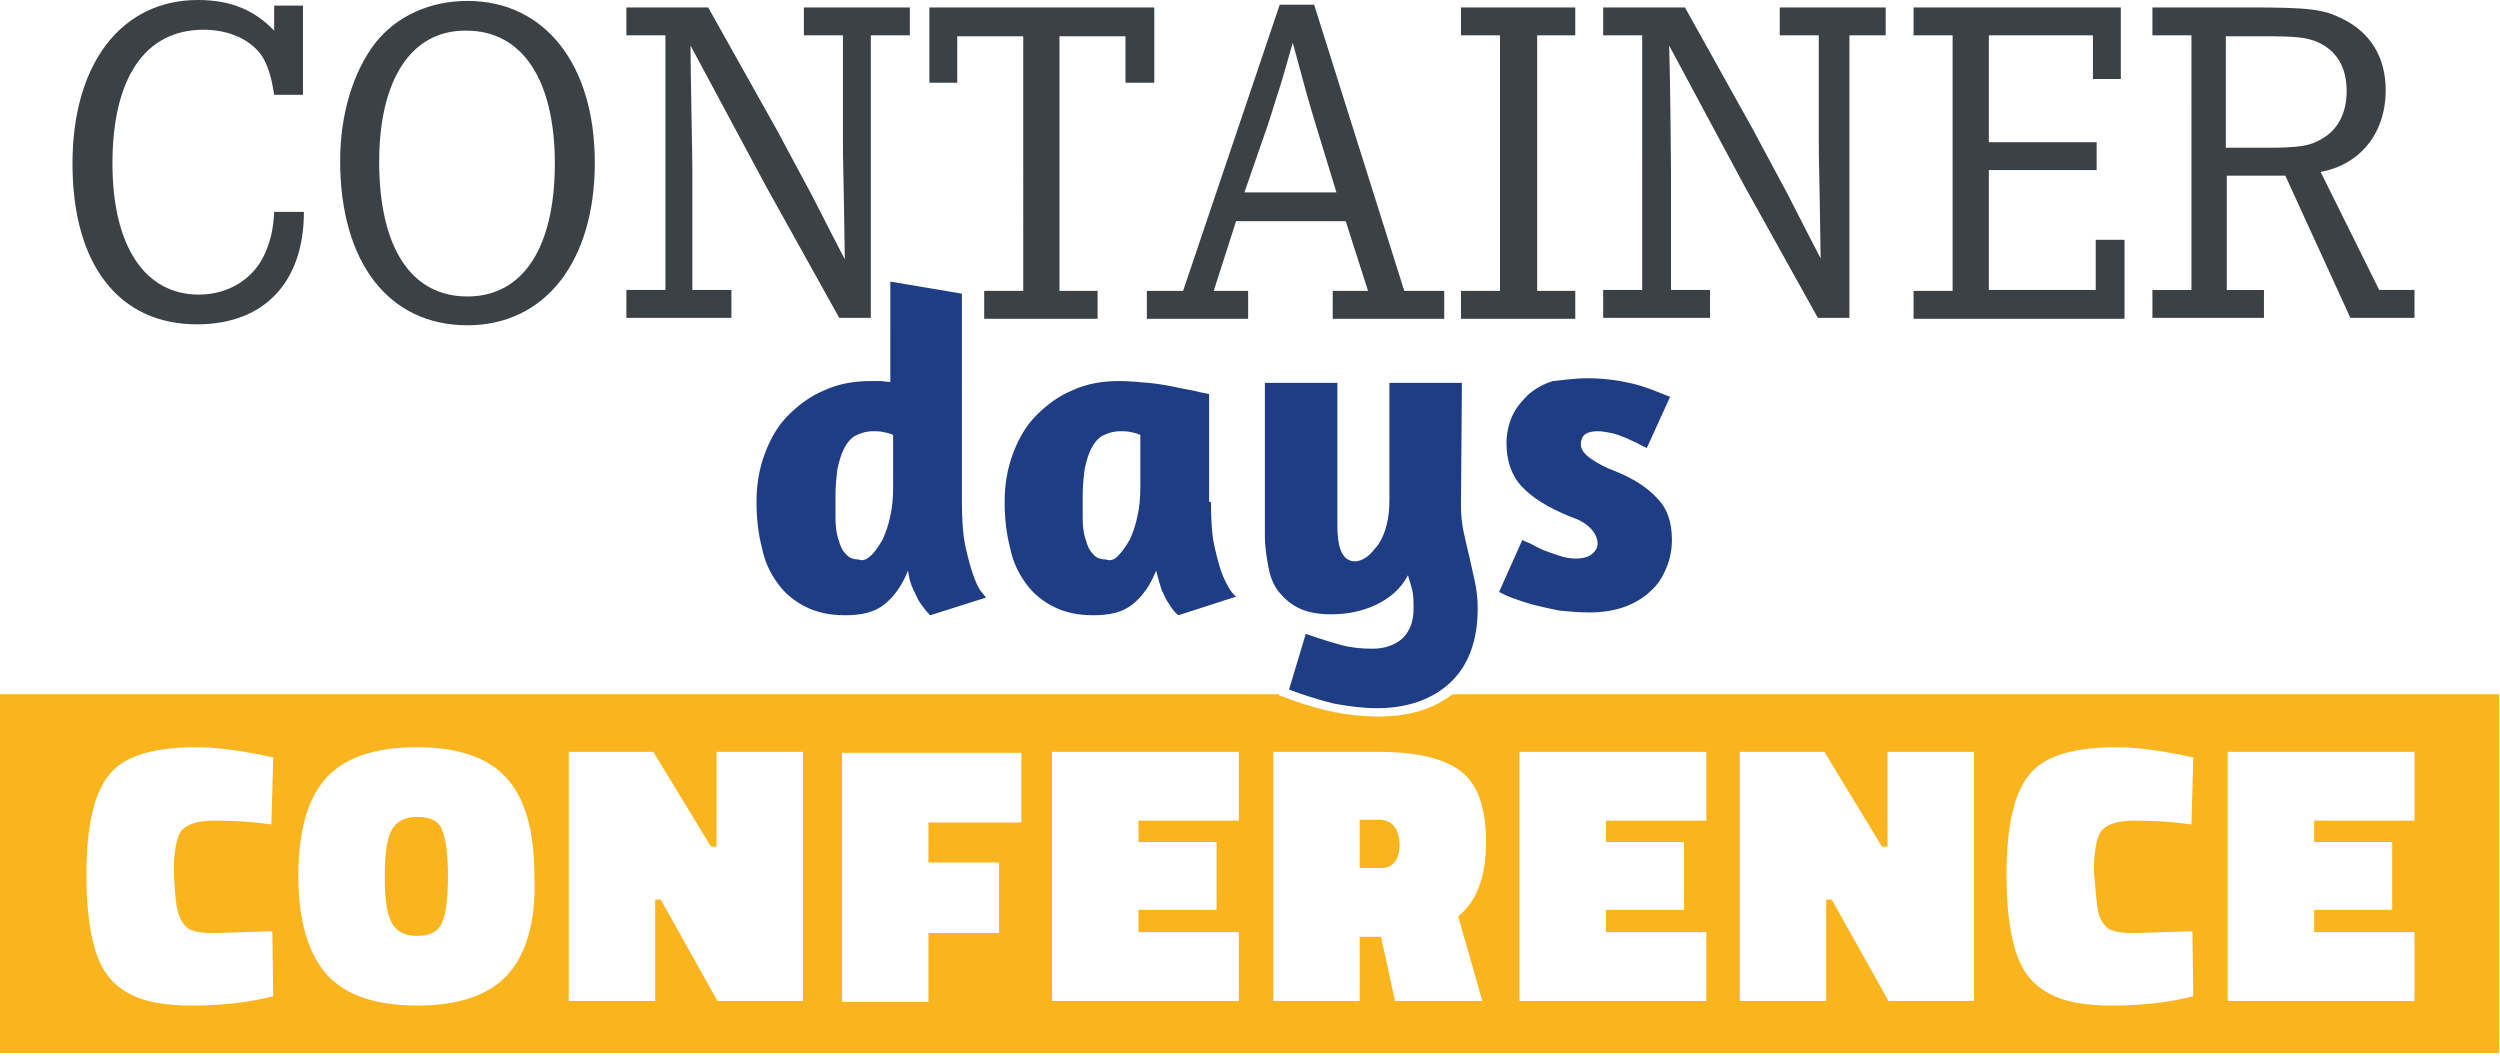 <svg xmlns="http://www.w3.org/2000/svg" viewBox="0 0 269 114"><g fill-rule="nonzero" fill="none"><path d="M32.6.7v9.5h-3.1c-.3-1.9-.6-2.9-1.2-4-1.2-1.9-3.6-3-6.4-3-6.3 0-9.8 5.2-9.8 14.4 0 8.9 3.5 14.1 9.3 14.1 3.2 0 5.9-1.7 7.1-4.4.6-1.4.9-2.5 1-4.5h3.2c0 7.6-4.3 12.1-11.5 12.1-8.4 0-13.4-6.4-13.4-17.3C7.8 6.8 13.1 0 21.3 0c3.4 0 6 1 8.2 3.3V.6h3.1v.1ZM64 17.5C64 28.2 58.6 35 50.3 35c-8.5 0-13.7-6.8-13.7-17.7 0-5 1.4-9.6 3.8-12.7C42.7 1.7 46.3.1 50.3.1 58.6.1 64 6.9 64 17.5Zm-23.2-.1c0 9.2 3.4 14.5 9.5 14.5 6 0 9.4-5.3 9.4-14.3S56.2 3.3 50.2 3.3c-5.9-.1-9.4 5.2-9.4 14.1ZM76.2.8 83.6 14l3.7 6.9c1.1 2.1 1.1 2.2 3.6 7l-.1-6.4c-.1-5.1-.1-5.1-.1-6.1V3.8h-4.2v-3h11.4v3h-4.2v30.4h-3.4L82.4 20 74.3 4.9c0 2.8.2 11.7.2 13.6v12.7h4.2v3H67.4v-3h4.2V3.8h-4.2v-3h8.8ZM124.2.8v8.1h-3.1v-5H114v27.4h4.1v3h-12.2v-3h4.2V3.9H103v5h-3V.8zM141.4.5l9.7 30.8h4.3v3h-12v-3h3.8l-2.4-7.5H133l-2.4 7.5h3.7v3h-10.9v-3h3.9L137.7.5h3.7Zm.2 13c-.9-2.9-1.4-4.9-2.5-8.9-1 3.5-1 3.5-1.3 4.5-.5 1.5-.9 2.9-1.4 4.4l-2.5 7.2h9.9l-2.2-7.2ZM169.5.8v3h-4.1v27.5h4.1v3h-12.3v-3h4.2V3.8h-4.2v-3zM181.3.8l7.3 13.1 3.7 6.9c1.1 2.1 1.1 2.2 3.6 7l-.1-6.4c-.1-5.1-.1-5.1-.1-6.1V3.8h-4.2v-3h11.4v3H199v30.4h-3.4L187.7 20l-8.1-15.1c.1 2.8.2 11.7.2 13.6v12.7h4.2v3h-11.5v-3h4.2V3.8h-4.2v-3h8.8ZM225.2 8.5V3.8H214v11.5h11.6v3H214v12.9h11.5v-5.4h3.1v8.5h-22.7v-3h4.2V3.8h-4.2v-3h22.3v7.7zM242.1.8c6.4 0 7.9.2 9.9 1.2 3.1 1.5 4.7 4.2 4.7 7.7 0 4.6-2.7 8-7 8.8l6.3 12.7h3.8v3h-6.9l-7-15.3h-6.3v12.3h4v3h-12v-3h4.2V3.8h-4.2v-3h10.5Zm1.6 15.1c3.8 0 4.9-.2 6.2-1 1.7-1 2.6-2.8 2.6-5.1 0-2.6-1.1-4.4-3.2-5.3-1.2-.5-2.4-.6-6-.6h-3.8v12h4.2Z" fill="#3C4146"/><g fill="#1F3D85"><path d="m100.1 66.2-.3-.3c-.2-.2-.4-.5-.7-.9-.3-.4-.5-.9-.8-1.5-.3-.6-.5-1.3-.6-2.1-.6 1.5-1.4 2.7-2.5 3.6-1.1.9-2.5 1.2-4.3 1.2-1.6 0-3-.3-4.2-.9-1.2-.6-2.2-1.4-3-2.5-.8-1.1-1.4-2.3-1.7-3.8-.4-1.5-.6-3.2-.6-5 0-1.9.3-3.6.9-5.2.6-1.6 1.4-3 2.5-4.1 1.1-1.1 2.4-2.1 3.9-2.7 1.5-.7 3.2-1 5-1h1c.3 0 .7.1 1.1.1V30.3l7.7 1.3V54c0 1.9.1 3.5.4 4.9.3 1.3.6 2.4.9 3.2.3.8.6 1.4.9 1.7l.4.5-6 1.9Zm-6.3-6.5c.4-.4.8-1 1.2-1.7.3-.7.6-1.5.8-2.5.2-.9.3-1.9.3-3v-5.7c-.2-.1-.5-.2-1-.3-.4-.1-.8-.1-1.1-.1-.8 0-1.4.2-2 .5-.5.3-.9.8-1.2 1.4-.3.6-.5 1.3-.7 2.2-.1.8-.2 1.8-.2 2.7v2.6c0 .8.1 1.6.3 2.2.2.7.4 1.2.8 1.6.3.4.8.6 1.4.6.4.2.9 0 1.4-.5ZM130.3 54c0 2 .1 3.6.4 4.9.3 1.3.6 2.4.9 3.1.4.9.8 1.7 1.4 2.2l-6.2 2c-.4-.3-.7-.7-1-1.2-.3-.4-.5-.9-.8-1.5-.2-.6-.4-1.3-.6-2.1-.6 1.5-1.4 2.7-2.5 3.6-1.1.9-2.5 1.2-4.3 1.2-1.6 0-3-.3-4.2-.9-1.2-.6-2.2-1.4-3-2.5-.8-1.1-1.4-2.3-1.7-3.8-.4-1.5-.6-3.2-.6-5 0-1.9.3-3.6.9-5.2.6-1.6 1.4-3 2.5-4.1 1.1-1.1 2.4-2.1 3.9-2.7 1.5-.7 3.2-1 5-1 1 0 2.1.1 3.2.2s2.2.3 3.1.5c.9.2 1.7.3 2.4.5.6.1 1 .2 1 .2V54h.2Zm-9.9 5.7c.4-.4.8-1 1.2-1.7.3-.7.6-1.5.8-2.5.2-.9.3-1.9.3-3v-5.7c-.2-.1-.5-.2-1-.3-.4-.1-.8-.1-1.1-.1-.8 0-1.4.2-2 .5-.5.3-.9.8-1.2 1.4-.3.6-.5 1.3-.7 2.2-.1.8-.2 1.8-.2 2.7v2.6c0 .8.1 1.6.3 2.2.2.7.4 1.2.8 1.6.3.4.8.6 1.4.6.5.2 1 0 1.4-.5ZM157.2 54.4c0 1 .1 2 .3 2.9.2.9.4 1.8.6 2.6l.6 2.7c.2.9.3 1.9.3 2.9 0 3.4-1 6.1-2.9 7.9-1.9 1.8-4.6 2.8-7.9 2.8-1.5 0-3.1-.2-4.7-.5-1.6-.4-3.2-.9-4.8-1.5l1.8-6c1.4.5 2.7.9 3.8 1.2 1.1.3 2.2.4 3.4.4 1.3 0 2.4-.4 3.2-1.1.8-.8 1.2-1.8 1.2-3.2 0-.7 0-1.2-.1-1.8-.1-.5-.3-1.1-.5-1.8-.8 1.5-2 2.5-3.5 3.2-1.5.7-3.1 1-4.8 1-1.3 0-2.4-.2-3.3-.6-.9-.4-1.6-1-2.2-1.7-.6-.7-1-1.6-1.2-2.7-.2-1-.4-2.2-.4-3.5V41.2h7.8v15.3c0 1.1.1 2.1.4 2.8.3.7.8 1.1 1.5 1.1.4 0 .9-.2 1.3-.5s.8-.8 1.2-1.3c.4-.6.7-1.3.9-2.1.2-.8.3-1.7.3-2.7V41.2h7.8l-.1 13.2ZM170.8 40.7c1.2 0 2.4.1 3.5.3 1.1.2 2 .4 2.8.7.9.3 1.8.7 2.6 1l-2.5 5.5c-.3-.1-.6-.3-1-.5s-.9-.4-1.3-.6c-.5-.2-1-.4-1.5-.5-.5-.1-1-.2-1.5-.2s-1 .1-1.3.3c-.3.2-.5.6-.5 1.1 0 .5.3 1 1 1.5s1.6 1 2.7 1.4c2 .8 3.5 1.8 4.5 2.9 1.1 1.1 1.6 2.6 1.6 4.5 0 1-.2 2.1-.6 3-.4 1-.9 1.8-1.7 2.5-.7.7-1.7 1.3-2.8 1.7-1.1.4-2.4.6-3.8.6-1.1 0-2.2-.1-3.2-.2-1-.2-1.9-.4-2.7-.6-.8-.2-1.6-.5-2.2-.7-.6-.2-1.2-.5-1.6-.7l2.5-5.6c.2.1.4.2.9.4.4.2.9.5 1.4.7.5.2 1.1.4 1.7.6.6.2 1.2.3 1.7.3.7 0 1.2-.1 1.7-.4.4-.3.7-.7.7-1.2 0-.6-.3-1.2-.8-1.7s-1.2-.9-2.1-1.2c-2.5-1-4.2-2.1-5.3-3.3-1.1-1.2-1.6-2.8-1.6-4.6 0-1 .2-2 .6-2.9.4-.9 1-1.6 1.7-2.3.8-.7 1.7-1.2 2.7-1.5 1.1-.1 2.3-.3 3.7-.3Z"/></g><g fill="#FAB41E"><path d="M148.3 88.2h-2v5.2h2.3c1.3 0 2-.9 2-2.6-.1-1.7-.8-2.6-2.3-2.6ZM44.9 87.9c-1.4 0-2.3.5-2.8 1.5s-.7 2.6-.7 4.9c0 2.3.2 3.9.7 4.9.5 1 1.4 1.5 2.8 1.5s2.3-.5 2.7-1.5c.4-1 .6-2.6.6-4.9 0-2.3-.2-3.9-.6-4.9-.3-1-1.2-1.5-2.7-1.5Z"/><path d="M156.3 74.7c-2.1 1.6-4.7 2.4-8 2.4-1.7 0-3.5-.2-5.3-.6-1.8-.4-3.6-1-5.4-1.7v-.1H0v38.6h268.9V74.7H156.3ZM19.2 98.3c.3.9.7 1.4 1.2 1.7.6.3 1.5.4 2.7.4l6.2-.2.1 7c-2.8.7-5.7 1-8.7 1-3 0-5.2-.4-6.8-1.3-1.6-.8-2.8-2.2-3.5-4.2-.7-2-1.1-4.8-1.1-8.5 0-5.3.8-8.9 2.5-10.9 1.6-2 4.8-2.9 9.4-2.9 1.9 0 4.2.3 6.8.8l1.4.3-.2 7.2c-2.2-.3-4.2-.4-6.1-.4-1.9 0-3 .4-3.6 1.1-.5.7-.8 2.2-.8 4.4.1 2.1.2 3.6.5 4.5Zm35.4 6.6c-2 2.2-5.3 3.3-9.7 3.3-4.4 0-7.7-1.1-9.7-3.3-2-2.2-3.1-5.8-3.1-10.6 0-4.9 1-8.4 3-10.6 2-2.2 5.3-3.3 9.7-3.3 4.5 0 7.7 1.1 9.7 3.3 2 2.2 3 5.7 3 10.6.2 4.9-.9 8.4-2.9 10.6Zm31.8 2.8h-9.2l-6.1-10.9h-.6v10.9h-9.3V80.9h9.1l6.2 10.2h.6V80.9h9.3v26.8Zm23.5-19.2h-10v4.3h7.6v7.6h-7.6v7.4h-9.3V81h19.3v7.5Zm23.4-.2h-10.8v2.3h8.4v7.3h-8.4v2.4h10.8v7.4h-20.1V80.9h20.1v7.4Zm26.2 19.4h-9.4l-1.5-6.9h-2.3v6.9H137V80.9h11.3c4.1 0 7.1.7 8.9 2.1 1.8 1.4 2.7 3.9 2.7 7.6 0 3.7-1 6.4-3 8l2.6 9.1Zm24.1-19.4h-10.8v2.3h8.4v7.3h-8.4v2.4h10.8v7.4h-20.1V80.9h20.1v7.4Zm28.8 19.4h-9.2l-6.1-10.9h-.6v10.9h-9.3V80.9h9.1l6.2 10.2h.6V80.9h9.3v26.8Zm13.4-9.4c.3.9.7 1.4 1.2 1.7.6.3 1.5.4 2.7.4l6.2-.2.1 7c-2.8.7-5.7 1-8.7 1-3 0-5.2-.4-6.8-1.3-1.6-.8-2.8-2.2-3.5-4.2-.7-2-1.1-4.8-1.1-8.5 0-5.3.8-8.9 2.5-10.9 1.6-2 4.8-2.9 9.4-2.9 1.9 0 4.2.3 6.8.8l1.4.3-.2 7.2c-2.2-.3-4.2-.4-6.1-.4-1.9 0-3 .4-3.6 1.1-.5.7-.8 2.2-.8 4.4.2 2.1.3 3.6.5 4.5Zm34-10H249v2.3h8.4v7.3H249v2.4h10.8v7.4h-20.1V80.9h20.1v7.4Z"/></g></g></svg>
